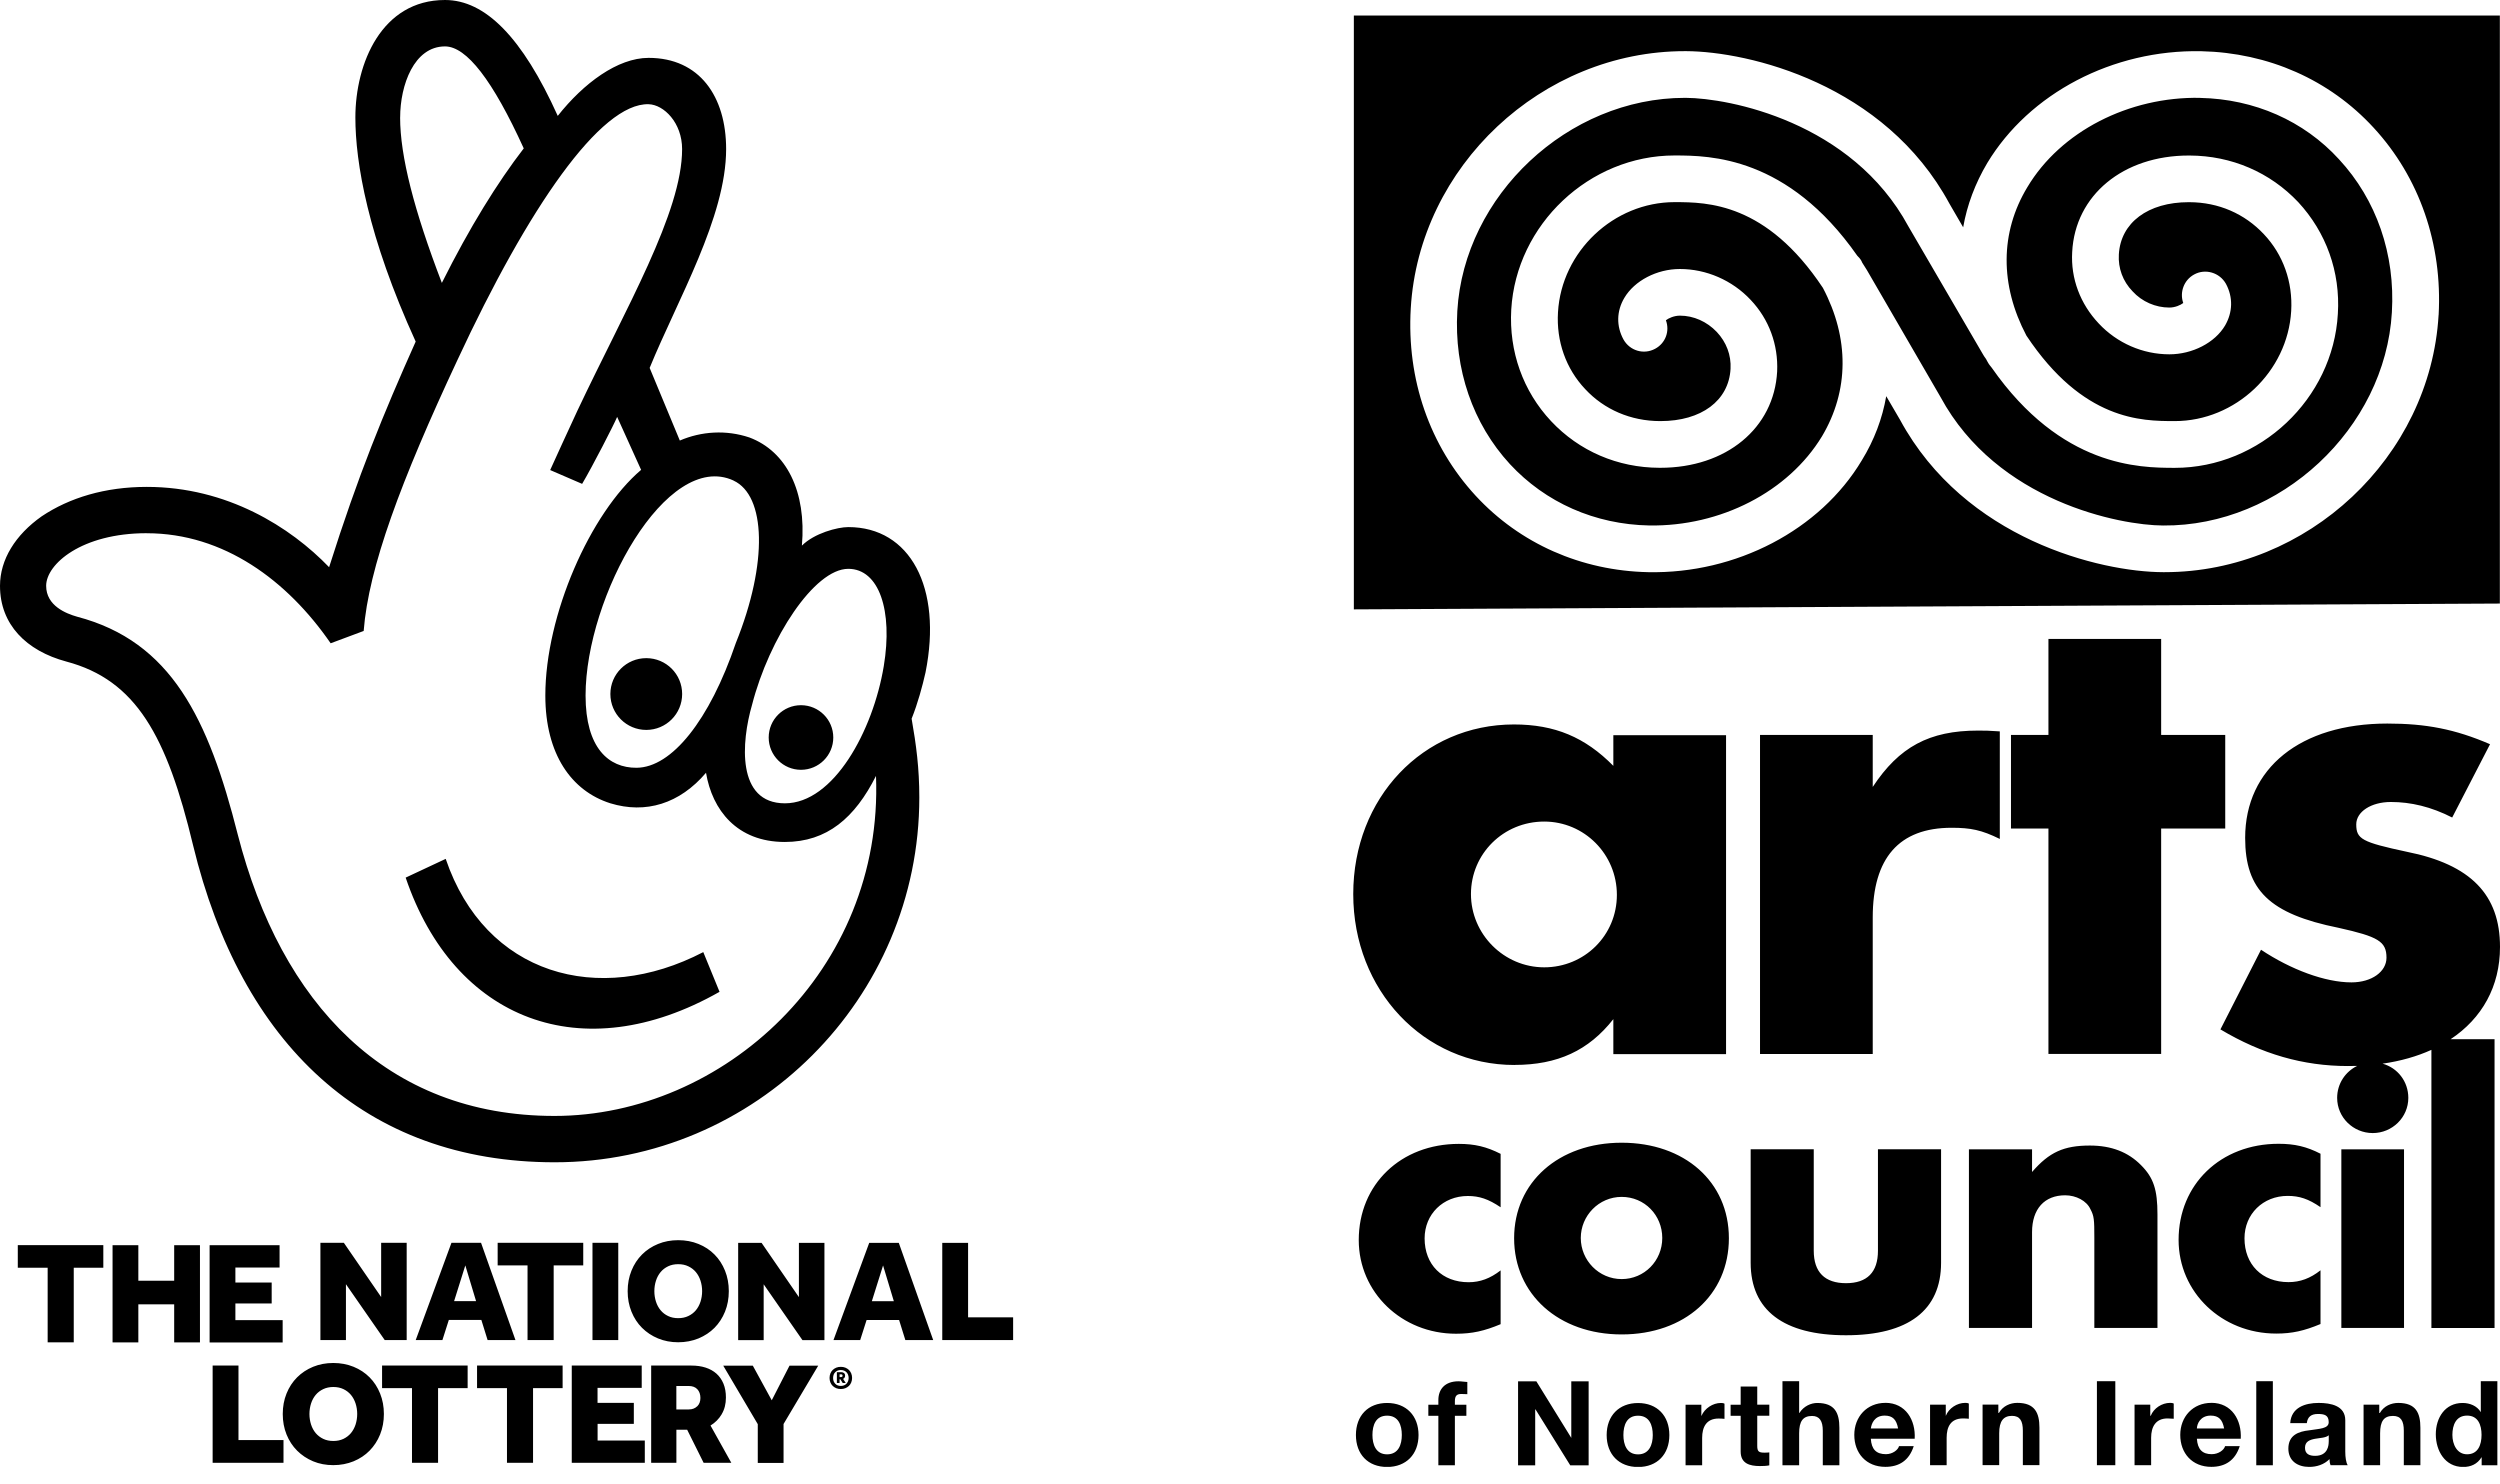<svg width="128" height="76" viewBox="0 0 128 76" fill="none" xmlns="http://www.w3.org/2000/svg">
<g id="Arts Council National Lottery Funded" clip-path="url(#clip0_1426_661)">
<path id="Vector" d="M18.923 70.52C18.695 70.29 18.421 70.109 18.102 69.979C17.784 69.85 17.437 69.785 17.065 69.785C16.692 69.785 16.348 69.85 16.032 69.979C15.716 70.109 15.442 70.29 15.212 70.52C14.981 70.751 14.8 71.027 14.671 71.348C14.541 71.669 14.477 72.019 14.477 72.396C14.477 72.774 14.541 73.124 14.671 73.445C14.8 73.765 14.981 74.042 15.212 74.273C15.442 74.503 15.716 74.687 16.032 74.819C16.348 74.951 16.692 75.015 17.065 75.015C17.437 75.015 17.784 74.948 18.102 74.819C18.421 74.687 18.695 74.506 18.923 74.273C19.15 74.042 19.332 73.765 19.461 73.445C19.59 73.124 19.655 72.774 19.655 72.396C19.655 72.019 19.59 71.669 19.461 71.348C19.332 71.027 19.153 70.751 18.923 70.52ZM18.206 72.935C18.151 73.103 18.071 73.25 17.968 73.375C17.864 73.499 17.735 73.597 17.585 73.67C17.432 73.742 17.261 73.778 17.067 73.778C16.873 73.778 16.7 73.742 16.55 73.67C16.397 73.597 16.27 73.499 16.164 73.375C16.061 73.25 15.98 73.103 15.926 72.935C15.872 72.766 15.843 72.585 15.843 72.396C15.843 72.207 15.872 72.029 15.926 71.858C15.98 71.69 16.061 71.542 16.164 71.418C16.267 71.294 16.397 71.196 16.55 71.123C16.702 71.051 16.873 71.014 17.067 71.014C17.261 71.014 17.435 71.051 17.585 71.123C17.737 71.196 17.864 71.294 17.968 71.418C18.071 71.542 18.151 71.69 18.206 71.858C18.26 72.026 18.289 72.207 18.289 72.396C18.289 72.585 18.26 72.764 18.206 72.935ZM127.992 0.794H69.317V31.2L127.992 30.902V0.794ZM124.856 16.128C124.431 23.402 118.145 29.295 110.827 29.295H110.746C107.545 29.285 100.602 27.621 97.282 21.495L96.575 20.284C96.379 21.42 95.962 22.535 95.323 23.573C93.19 27.142 88.884 29.386 84.391 29.295C80.965 29.223 77.823 27.838 75.554 25.382C73.201 22.828 72.016 19.425 72.231 15.786C72.658 8.514 78.944 2.619 86.265 2.619H86.335C89.546 2.637 96.49 4.291 99.81 10.424L100.514 11.638C100.713 10.496 101.13 9.389 101.748 8.346C103.901 4.777 108.172 2.531 112.703 2.622C116.132 2.699 119.268 4.079 121.528 6.537C123.88 9.086 125.058 12.499 124.858 16.13L124.856 16.128ZM12.207 69.917H10.887V74.896H14.515V73.732H12.21V69.917H12.207ZM36.95 72.407C37.095 72.166 37.167 71.881 37.167 71.553C37.167 71.284 37.126 71.048 37.041 70.844C36.955 70.639 36.836 70.469 36.683 70.331C36.528 70.194 36.344 70.091 36.127 70.021C35.91 69.951 35.669 69.917 35.4 69.917H33.34V74.896H34.631V73.201H35.182L36.026 74.896H37.444L36.378 72.987C36.616 72.842 36.808 72.65 36.953 72.407H36.95ZM35.695 72.003C35.586 72.109 35.444 72.163 35.27 72.163H34.629V70.963H35.263C35.452 70.963 35.599 71.017 35.703 71.128C35.806 71.237 35.861 71.387 35.861 71.576C35.861 71.755 35.806 71.897 35.697 72.006L35.695 72.003ZM33.089 37.372C34.103 37.372 34.926 36.551 34.926 35.534C34.926 34.517 34.106 33.697 33.089 33.697C32.072 33.697 31.251 34.52 31.251 35.534C31.251 36.549 32.074 37.372 33.089 37.372ZM30.594 72.901H32.452V71.827H30.594V71.058H32.856V69.917H29.274V74.896H33.014V73.755H30.597V72.904L30.594 72.901ZM110.651 53.963V42.421H113.932V37.628H110.651V32.714H104.88V37.628H102.962V42.421H104.88V53.963H110.651ZM19.564 71.074H21.094V74.896H22.429V71.074H23.943V69.917H19.562V71.074H19.564ZM24.427 71.074H25.957V74.896H27.292V71.074H28.806V69.917H24.425V71.074H24.427ZM3.401 33.873C6.961 34.82 8.543 37.669 9.888 43.288C12.342 53.417 18.669 59.509 28.4 59.509C38.684 59.509 47.069 51.124 47.069 40.832C47.069 39.331 46.911 38.143 46.675 36.797C46.991 36.008 47.227 35.136 47.387 34.427C48.257 30.074 46.595 26.987 43.433 26.987C42.876 26.987 41.691 27.302 41.057 27.936C41.298 25.165 40.268 23.11 38.368 22.398C37.18 22 35.912 22.08 34.807 22.556L33.262 18.837C34.686 15.354 37.178 11.115 37.178 7.632C37.178 4.943 35.819 2.963 33.208 2.963C31.624 2.963 29.88 4.26 28.557 5.934C26.738 1.9 24.839 0 22.784 0C19.539 0 18.195 3.248 18.195 6.014C18.195 8.31 18.827 12.106 21.283 17.489C19.621 21.21 18.353 24.293 16.85 29.041C14.875 26.987 11.627 24.929 7.515 24.929C5.38 24.929 3.558 25.483 2.135 26.435C0.789 27.383 0 28.648 0 29.996C0 31.974 1.346 33.322 3.401 33.873ZM43.43 29.124C45.011 29.124 45.723 31.259 45.249 34.108C44.696 37.434 42.674 41.13 40.188 41.13C37.7 41.13 37.954 37.988 38.505 36.086C39.377 32.685 41.691 29.124 43.433 29.124H43.43ZM37.556 24.606C39.207 25.369 39.336 28.808 37.675 32.921C36.329 36.88 34.393 39.3 32.589 39.31C31.166 39.318 29.981 38.303 29.981 35.612C29.981 30.547 34.139 23.027 37.556 24.603V24.606ZM20.488 6.014C20.488 4.355 21.2 2.376 22.784 2.376C23.889 2.376 25.232 4.117 26.816 7.598C25.473 9.34 24.047 11.635 22.623 14.485C21.198 10.766 20.486 7.994 20.486 6.014H20.488ZM7.515 27.302C11.457 27.302 14.715 29.722 16.93 32.936L18.62 32.305C18.871 29.065 20.522 24.629 23.418 18.439C27.056 10.605 30.755 5.266 33.208 5.336C33.989 5.357 34.924 6.286 34.924 7.632C34.924 10.877 32.062 15.737 29.562 21.029C29.308 21.56 28.169 24.067 28.169 24.067L29.805 24.774C30.34 23.873 31.451 21.707 31.598 21.345L32.825 24.057C30.216 26.275 27.921 31.495 27.921 35.612C27.921 38.619 29.264 40.498 31.244 41.127C33.063 41.686 34.802 41.15 36.148 39.566C36.466 41.468 37.729 43.109 40.182 43.109C42.351 43.109 43.774 41.864 44.851 39.727C45.244 49.698 37.015 57.136 28.392 57.136C19.769 57.136 14.389 51.359 12.174 42.731C10.672 36.795 8.773 32.843 3.947 31.575C3.393 31.417 2.363 31.021 2.363 29.994C2.363 28.881 4.182 27.3 7.505 27.3L7.515 27.302ZM112.651 5.01C109.002 4.94 105.501 6.731 103.801 9.583C102.398 11.902 102.39 14.596 103.751 17.181C106.652 21.547 109.665 21.557 111.308 21.56H111.347C114.455 21.56 117.128 19.034 117.309 15.926C117.397 14.433 116.895 13.033 115.909 11.99C114.926 10.942 113.591 10.357 112.097 10.352H112.059C109.98 10.352 108.575 11.4 108.485 13.027C108.443 13.729 108.687 14.399 109.186 14.914C109.673 15.45 110.369 15.747 111.07 15.747C111.36 15.747 111.639 15.626 111.782 15.514C111.588 14.968 111.815 14.339 112.338 14.055C112.91 13.737 113.645 13.954 113.968 14.531C114.341 15.222 114.313 15.991 113.927 16.661C113.404 17.551 112.247 18.141 111.073 18.141C109.714 18.141 108.399 17.572 107.455 16.562C106.513 15.564 106.016 14.267 106.096 12.903C106.246 9.987 108.712 7.963 112.061 7.963H112.108C114.256 7.971 116.228 8.822 117.672 10.352C119.095 11.889 119.833 13.915 119.698 16.068C119.455 20.429 115.707 23.954 111.349 23.954H111.305C109.556 23.948 105.542 23.93 101.976 18.827C101.914 18.747 101.831 18.654 101.782 18.558C101.743 18.503 101.725 18.449 101.689 18.387C101.611 18.286 101.552 18.188 101.495 18.087L97.711 11.594C94.808 6.224 88.511 5.021 86.314 5.01H86.265C80.29 5.01 74.961 9.997 74.614 15.928C74.444 18.902 75.404 21.694 77.308 23.762C79.133 25.732 81.664 26.852 84.438 26.904C88.092 26.963 91.565 25.178 93.286 22.339C94.671 20.01 94.696 17.323 93.332 14.738C90.431 10.372 87.406 10.354 85.766 10.349H85.742C82.621 10.349 79.951 12.875 79.769 15.985C79.679 17.476 80.176 18.879 81.162 19.922C82.14 20.975 83.499 21.555 84.989 21.56H85.018C87.109 21.56 88.514 20.517 88.604 18.884C88.643 18.18 88.387 17.515 87.9 16.997C87.393 16.464 86.713 16.161 86.011 16.161C85.716 16.161 85.427 16.291 85.294 16.397C85.501 16.951 85.276 17.572 84.743 17.857C84.156 18.175 83.444 17.955 83.123 17.383C82.748 16.697 82.766 15.926 83.165 15.253C83.685 14.371 84.831 13.773 86.011 13.773C87.36 13.773 88.687 14.345 89.634 15.354C90.576 16.348 91.05 17.649 90.99 19.016C90.838 21.927 88.374 23.951 85.01 23.951H84.966C82.826 23.946 80.854 23.097 79.415 21.562C77.978 20.028 77.254 17.999 77.376 15.848C77.632 11.488 81.376 7.96 85.737 7.96H85.778C87.528 7.966 91.526 7.991 95.092 13.092C95.172 13.17 95.25 13.258 95.305 13.359C95.323 13.413 95.359 13.475 95.398 13.532C95.455 13.633 95.532 13.731 95.589 13.835L99.355 20.328C102.258 25.693 108.575 26.899 110.749 26.906C116.75 26.956 122.123 21.938 122.464 15.991C122.643 13.017 121.675 10.225 119.755 8.154C117.954 6.182 115.42 5.07 112.649 5.013L112.651 5.01ZM35.762 63.691C35.444 63.561 35.097 63.497 34.724 63.497C34.352 63.497 34.008 63.561 33.692 63.691C33.376 63.82 33.102 64.001 32.871 64.232C32.641 64.462 32.46 64.739 32.331 65.06C32.201 65.381 32.136 65.73 32.136 66.108C32.136 66.486 32.201 66.835 32.331 67.156C32.46 67.477 32.641 67.754 32.871 67.984C33.102 68.214 33.376 68.398 33.692 68.528C34.008 68.659 34.352 68.724 34.724 68.724C35.097 68.724 35.444 68.657 35.762 68.528C36.081 68.395 36.355 68.214 36.583 67.984C36.81 67.754 36.991 67.477 37.121 67.156C37.25 66.835 37.315 66.486 37.315 66.108C37.315 65.73 37.25 65.381 37.121 65.06C36.991 64.739 36.813 64.462 36.583 64.232C36.355 64.001 36.081 63.82 35.762 63.691ZM35.866 66.646C35.811 66.814 35.731 66.962 35.628 67.086C35.524 67.21 35.395 67.309 35.242 67.381C35.089 67.454 34.919 67.49 34.724 67.49C34.53 67.49 34.357 67.454 34.207 67.381C34.054 67.309 33.927 67.21 33.824 67.086C33.72 66.962 33.64 66.814 33.586 66.646C33.531 66.478 33.503 66.297 33.503 66.108C33.503 65.919 33.531 65.74 33.586 65.57C33.64 65.401 33.72 65.254 33.824 65.13C33.927 65.005 34.057 64.907 34.207 64.835C34.359 64.762 34.53 64.726 34.724 64.726C34.919 64.726 35.092 64.762 35.242 64.835C35.395 64.907 35.522 65.005 35.628 65.13C35.731 65.254 35.811 65.401 35.866 65.57C35.92 65.738 35.949 65.919 35.949 66.108C35.949 66.297 35.92 66.475 35.866 66.646ZM41.01 39.414C41.924 39.414 42.664 38.673 42.664 37.76C42.664 36.846 41.924 36.106 41.01 36.106C40.097 36.106 39.357 36.846 39.357 37.76C39.357 38.673 40.097 39.414 41.01 39.414ZM28.348 68.61V64.788H29.862V63.631H25.48V64.788H27.01V68.61H28.345H28.348ZM31.655 68.61V63.631H30.335V68.61H31.655ZM36.841 50.782L36.008 48.748C30.638 51.543 24.836 49.915 22.82 43.974L20.77 44.934C23.244 52.229 29.794 54.783 36.839 50.782H36.841ZM8.918 65.575H7.083V63.753H5.763V68.732H7.083V66.783H8.918V68.732H10.238V63.753H8.918V65.575ZM14.469 67.591H12.052V66.739H13.91V65.665H12.052V64.897H14.314V63.755H10.732V68.735H14.472V67.593L14.469 67.591ZM0.911 64.907H2.44V68.729H3.776V64.907H5.29V63.75H0.911V64.907ZM23.115 63.631L21.285 68.61H22.652L22.98 67.58H24.645L24.965 68.61H26.391L24.629 63.631H23.115ZM23.25 66.618L23.824 64.788L24.375 66.618H23.25ZM17.605 63.631H16.405V68.61H17.712V65.751L19.697 68.61H20.822V63.631H19.515V66.408L17.605 63.631ZM90.113 37.633V53.965H95.884V46.97C95.884 43.932 97.23 42.382 99.921 42.382C100.9 42.382 101.451 42.493 102.39 42.954V37.447C101.8 37.406 101.655 37.406 101.27 37.406C98.78 37.406 97.233 38.241 95.884 40.291V37.628H90.113V37.633ZM83.03 58.507C79.803 58.507 77.523 60.533 77.523 63.398C77.523 66.263 79.803 68.323 83.03 68.323C86.257 68.323 88.519 66.294 88.519 63.398C88.519 60.502 86.244 58.507 83.03 58.507ZM83.03 65.489C81.86 65.489 80.936 64.527 80.936 63.385C80.936 62.244 81.86 61.281 83.03 61.281C84.2 61.281 85.108 62.216 85.108 63.385C85.108 64.555 84.189 65.489 83.03 65.489ZM96.529 71.827C95.589 71.827 94.94 72.534 94.94 73.468C94.94 74.402 95.548 75.103 96.529 75.103C97.233 75.103 97.745 74.782 97.983 74.042H97.23C97.181 74.234 96.901 74.454 96.562 74.454C96.07 74.454 95.82 74.213 95.786 73.662H98.032C98.087 72.715 97.574 71.825 96.529 71.825V71.827ZM95.788 73.137C95.817 72.898 95.967 72.479 96.495 72.479C96.912 72.479 97.098 72.689 97.183 73.137H95.786H95.788ZM110.123 72.487H110.094V71.918H109.289V75.018H110.138V73.615C110.138 73.061 110.363 72.624 110.979 72.624C111.078 72.624 111.212 72.632 111.295 72.64V71.863C111.243 71.832 111.163 71.827 111.109 71.827C110.692 71.827 110.27 72.101 110.12 72.484L110.123 72.487ZM110.462 67.989V62.177C110.462 60.919 110.268 60.301 109.616 59.651C108.963 58.991 108.109 58.652 107.002 58.652C105.669 58.652 104.921 58.989 104.041 60.006V58.846H100.809V67.989H104.041V63.085C104.041 61.892 104.683 61.199 105.734 61.199C106.295 61.199 106.839 61.481 107.033 61.916C107.217 62.262 107.23 62.449 107.23 63.359V67.989H110.462ZM99.629 72.487H99.624V71.918H98.819V75.018H99.668V73.615C99.668 73.061 99.87 72.624 100.509 72.624C100.61 72.624 100.742 72.632 100.804 72.64V71.863C100.752 71.832 100.672 71.827 100.617 71.827C100.201 71.827 99.779 72.101 99.629 72.484V72.487ZM99.383 58.844H96.151V64.04C96.151 65.135 95.6 65.699 94.515 65.699C93.431 65.699 92.864 65.135 92.864 64.04V58.844H89.634V64.656C89.634 67.086 91.324 68.365 94.515 68.365C97.706 68.365 99.383 67.086 99.383 64.656V58.844ZM103.288 71.827C102.921 71.827 102.551 71.985 102.344 72.342H102.315V71.915H101.508V75.015H102.359V73.382C102.359 72.761 102.574 72.492 103.016 72.492C103.425 72.492 103.57 72.756 103.57 73.248V75.015H104.419V73.1C104.419 72.34 104.186 71.827 103.288 71.827ZM113.221 71.827C112.281 71.827 111.629 72.534 111.629 73.468C111.629 74.402 112.237 75.103 113.221 75.103C113.924 75.103 114.437 74.782 114.675 74.042H113.924C113.875 74.234 113.596 74.454 113.239 74.454C112.765 74.454 112.517 74.213 112.48 73.662H114.727C114.781 72.715 114.269 71.825 113.221 71.825V71.827ZM112.48 73.137C112.488 72.898 112.659 72.479 113.187 72.479C113.604 72.479 113.79 72.689 113.875 73.137H112.48ZM107.362 75.018H108.304V70.717H107.362V75.018ZM122.793 71.83C122.426 71.83 122.053 71.987 121.849 72.345H121.818V71.918H121.015V75.018H121.862V73.385C121.862 72.764 122.056 72.495 122.521 72.495C122.93 72.495 123.075 72.759 123.075 73.25V75.018H123.924V73.103C123.924 72.342 123.694 71.83 122.793 71.83ZM127.721 67.989V53.207H125.472C127.079 52.141 128 50.508 128 48.484C128 45.814 126.509 44.263 123.228 43.611C120.922 43.117 120.64 42.959 120.64 42.206C120.64 41.567 121.393 41.062 122.413 41.062C123.432 41.062 124.473 41.305 125.552 41.857L127.49 38.104C125.697 37.33 124.206 37.046 122.229 37.046C117.783 37.046 114.952 39.331 114.952 42.9C114.952 45.57 116.194 46.792 119.742 47.506C121.761 47.956 122.188 48.2 122.188 49.035C122.188 49.747 121.435 50.298 120.394 50.298C119.048 50.298 117.296 49.646 115.764 48.627L113.686 52.705C115.806 53.971 117.925 54.581 120.21 54.581C120.371 54.581 120.531 54.579 120.689 54.574C120.084 54.866 119.662 55.484 119.662 56.212C119.662 57.211 120.485 58.013 121.484 58.013C122.483 58.013 123.306 57.211 123.306 56.212C123.306 55.368 122.754 54.672 121.986 54.46C122.912 54.328 123.751 54.087 124.488 53.753V67.992H127.721V67.989ZM115.521 75.021H116.37V70.719H115.521V75.021ZM127.017 72.298H127.014C126.823 71.98 126.455 71.832 126.085 71.832C125.182 71.832 124.713 72.596 124.713 73.434C124.713 74.273 125.177 75.109 126.113 75.109C126.502 75.109 126.838 74.966 127.055 74.612H127.061V75.021H127.865V70.719H127.017V72.296V72.298ZM126.315 74.459C125.793 74.459 125.562 73.947 125.562 73.468C125.562 72.955 125.754 72.479 126.315 72.479C126.877 72.479 127.055 72.955 127.055 73.465C127.055 73.975 126.877 74.459 126.315 74.459ZM118.81 65.039C118.29 65.451 117.767 65.645 117.172 65.645C115.816 65.645 114.918 64.744 114.918 63.401C114.918 62.164 115.86 61.23 117.131 61.23C117.726 61.23 118.192 61.382 118.81 61.807V59.071C118.094 58.704 117.485 58.562 116.662 58.562C113.702 58.562 111.544 60.632 111.544 63.484C111.544 66.162 113.746 68.279 116.543 68.279C117.356 68.279 117.974 68.139 118.81 67.79V65.037V65.039ZM120.078 72.717C120.078 71.969 119.331 71.83 118.717 71.83C118.016 71.83 117.307 72.068 117.26 72.865H118.109C118.148 72.531 118.347 72.396 118.673 72.396C118.999 72.396 119.23 72.446 119.23 72.816C119.23 73.155 118.753 73.147 118.231 73.232C117.69 73.292 117.164 73.47 117.164 74.172C117.164 74.795 117.633 75.106 118.231 75.106C118.609 75.106 118.997 74.987 119.271 74.705C119.271 74.824 119.287 74.922 119.325 75.018H120.203C120.117 74.886 120.078 74.604 120.078 74.322V72.717ZM119.23 73.809C119.23 73.996 119.196 74.539 118.533 74.539C118.254 74.539 118.016 74.454 118.016 74.13C118.016 73.807 118.254 73.719 118.526 73.667C118.797 73.621 119.087 73.615 119.232 73.486V73.807L119.23 73.809ZM123.086 58.846H119.877V67.989H123.086V58.846ZM39.515 71.698L38.544 69.922H37.03L38.798 72.917V74.901H40.118V72.909L41.893 69.922H40.423L39.512 71.698H39.515ZM49.563 63.634H48.244V68.613H51.872V67.448H49.566V63.634H49.563ZM44.504 63.634L42.674 68.613H44.041L44.37 67.583H46.033L46.354 68.613H47.78L46.018 63.634H44.504ZM44.639 66.62L45.213 64.791L45.764 66.62H44.639ZM71.02 71.832C70.044 71.832 69.423 72.484 69.423 73.473C69.423 74.462 70.044 75.109 71.02 75.109C71.995 75.109 72.629 74.459 72.629 73.473C72.629 72.487 72.001 71.832 71.02 71.832ZM71.02 74.462C70.44 74.462 70.269 73.954 70.269 73.473C70.269 72.966 70.44 72.482 71.02 72.482C71.599 72.482 71.773 72.966 71.773 73.473C71.773 73.954 71.605 74.462 71.02 74.462ZM93.045 71.832C92.727 71.832 92.352 71.99 92.127 72.347H92.116V70.719H91.262V75.021H92.116V73.388C92.116 72.766 92.31 72.497 92.779 72.497C93.164 72.497 93.327 72.761 93.327 73.253V75.021H94.176V73.106C94.176 72.345 93.946 71.832 93.043 71.832H93.045ZM40.904 66.413L38.994 63.636H37.794V68.615H39.1V65.756L41.086 68.615H42.211V63.636H40.904V66.413ZM43.241 70.533C43.262 70.505 43.27 70.469 43.27 70.427C43.27 70.375 43.252 70.334 43.215 70.303C43.179 70.272 43.135 70.256 43.078 70.256H42.848V70.81H42.985V70.619H43.026L43.148 70.81H43.303L43.166 70.598C43.197 70.585 43.221 70.564 43.241 70.536V70.533ZM43.117 70.492C43.101 70.502 43.078 70.507 43.044 70.507H42.988V70.365H43.065C43.086 70.365 43.104 70.37 43.12 70.38C43.133 70.391 43.14 70.409 43.14 70.435C43.14 70.461 43.133 70.481 43.117 70.492ZM43.464 70.14C43.412 70.091 43.35 70.052 43.28 70.023C43.21 69.995 43.133 69.982 43.05 69.982C42.967 69.982 42.889 69.995 42.819 70.023C42.749 70.052 42.687 70.091 42.636 70.14C42.584 70.189 42.545 70.249 42.517 70.318C42.488 70.388 42.473 70.466 42.473 70.551C42.473 70.637 42.488 70.712 42.517 70.782C42.545 70.852 42.586 70.911 42.636 70.96C42.687 71.009 42.749 71.048 42.819 71.077C42.889 71.105 42.967 71.118 43.05 71.118C43.133 71.118 43.21 71.105 43.28 71.077C43.35 71.048 43.412 71.009 43.464 70.96C43.516 70.911 43.554 70.852 43.583 70.782C43.611 70.712 43.627 70.634 43.627 70.551C43.627 70.469 43.611 70.388 43.583 70.318C43.554 70.249 43.513 70.189 43.464 70.14ZM43.42 70.719C43.399 70.769 43.371 70.813 43.337 70.849C43.301 70.885 43.259 70.914 43.21 70.932C43.161 70.95 43.109 70.96 43.05 70.96C42.99 70.96 42.938 70.95 42.889 70.932C42.84 70.914 42.799 70.885 42.765 70.849C42.729 70.813 42.703 70.769 42.682 70.719C42.664 70.67 42.654 70.613 42.654 70.554C42.654 70.494 42.664 70.437 42.682 70.386C42.7 70.334 42.729 70.293 42.765 70.256C42.801 70.22 42.843 70.194 42.889 70.173C42.938 70.155 42.99 70.145 43.05 70.145C43.109 70.145 43.161 70.155 43.21 70.173C43.259 70.192 43.301 70.22 43.337 70.256C43.373 70.293 43.399 70.334 43.42 70.386C43.44 70.437 43.451 70.492 43.451 70.554C43.451 70.616 43.44 70.67 43.42 70.719ZM77.544 54.524C79.749 54.524 81.338 53.789 82.603 52.18V53.973H88.374V37.641H82.603V39.212C81.156 37.745 79.604 37.092 77.513 37.092C72.855 37.092 69.286 40.845 69.286 45.777C69.286 50.71 72.896 54.527 77.544 54.527V54.524ZM79.063 42.064C81.118 42.064 82.784 43.736 82.784 45.816C82.784 47.897 81.12 49.527 79.063 49.527C77.005 49.527 75.313 47.835 75.313 45.775C75.313 43.715 76.974 42.064 79.063 42.064ZM83.869 71.835C82.89 71.835 82.261 72.487 82.261 73.476C82.261 74.464 82.89 75.111 83.869 75.111C84.847 75.111 85.471 74.462 85.471 73.476C85.471 72.49 84.849 71.835 83.869 71.835ZM83.869 74.464C83.289 74.464 83.118 73.957 83.118 73.476C83.118 72.968 83.289 72.484 83.869 72.484C84.448 72.484 84.622 72.968 84.622 73.476C84.622 73.957 84.443 74.464 83.869 74.464ZM73.644 71.685V71.923H73.131V72.49H73.644V75.023H74.49V72.49H75.078V71.923H74.49V71.737C74.49 71.47 74.586 71.372 74.819 71.372C74.92 71.372 75.028 71.377 75.127 71.382V70.758C74.984 70.753 74.826 70.722 74.679 70.722C73.978 70.722 73.644 71.131 73.644 71.682V71.685ZM89.971 70.989H89.122V71.923H88.607V72.49H89.122V74.319C89.122 74.933 89.585 75.062 90.105 75.062C90.263 75.062 90.45 75.057 90.589 75.026V74.363C90.504 74.374 90.429 74.376 90.338 74.376C90.049 74.376 89.971 74.314 89.971 74.029V72.487H90.589V71.92H89.971V70.986V70.989ZM87.116 72.492H87.109V71.923H86.301V75.023H87.15V73.621C87.15 73.067 87.365 72.629 87.994 72.629C88.092 72.629 88.224 72.637 88.294 72.645V71.868C88.24 71.838 88.172 71.832 88.108 71.832C87.699 71.832 87.279 72.107 87.116 72.49V72.492ZM69.568 63.492C69.568 66.17 71.768 68.287 74.547 68.287C75.38 68.287 75.996 68.147 76.832 67.798V65.044C76.302 65.456 75.781 65.65 75.194 65.65C73.838 65.65 72.94 64.749 72.94 63.406C72.94 62.169 73.882 61.235 75.153 61.235C75.737 61.235 76.203 61.388 76.832 61.812V59.077C76.105 58.709 75.499 58.567 74.692 58.567C71.724 58.567 69.568 60.637 69.568 63.489V63.492ZM80.453 73.615H80.447L78.662 70.725H77.725V75.026H78.602V72.161H78.618L80.398 75.026H81.338V70.725H80.45V73.615H80.453Z" fill="black"/>
</g>
<defs>
<clipPath id="clip0_1426_661">
<rect width="128" height="75.103" fill="white"/>
</clipPath>
</defs>
</svg>
